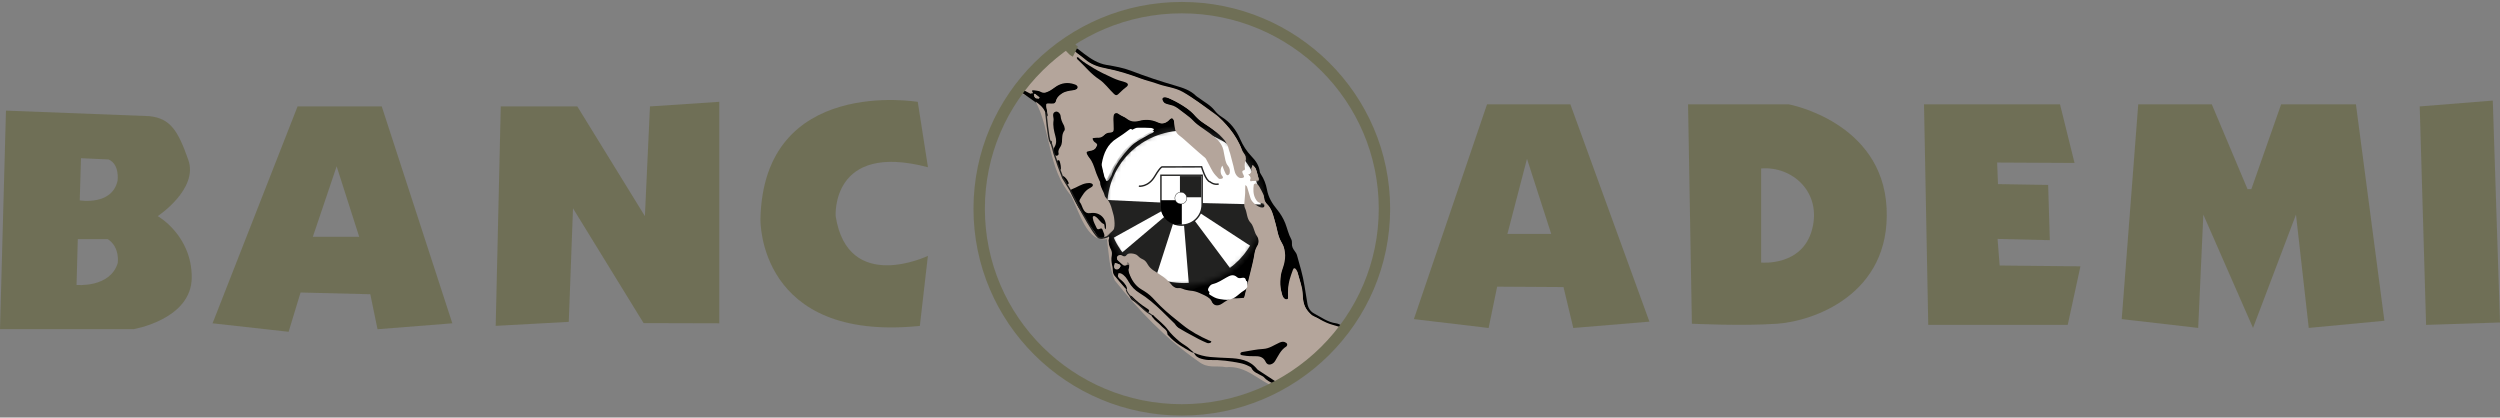 <?xml version="1.0" encoding="UTF-8"?>
<svg xmlns="http://www.w3.org/2000/svg" width="485" height="81" viewBox="0 0 485 81" fill="none">
  <rect x="0" y="0" width="485" height="81" fill="#808080" stroke="none"/>
  <mask id="mask0_2130_4430" style="mask-type:luminance" maskUnits="userSpaceOnUse" x="189" y="1" width="80" height="79">
    <path d="M229.273 79.517C250.984 79.517 268.584 62.049 268.584 40.5C268.584 18.952 250.984 1.483 229.273 1.483C207.561 1.483 189.961 18.952 189.961 40.5C189.961 62.049 207.561 79.517 229.273 79.517Z" fill="white"></path>
  </mask>
  <g mask="url(#mask0_2130_4430)">
    <path d="M259.038 62.949C259.038 62.949 254.771 61.559 253.774 60.023L251.863 51.097L249.884 46.086C249.884 46.086 245.279 37.107 244.889 35.343L243.543 31.521C243.543 31.521 240.365 28.101 240.244 26.898C240.123 25.696 235.546 21.781 235.546 21.781C235.546 21.781 229.299 16.075 223.375 15.821L217.559 13.389C217.559 13.389 213.265 12.895 211.932 12.187C210.586 11.465 207.045 8.071 207.045 8.071C207.045 8.071 197.446 15.113 197.904 18.026C197.904 18.026 202.629 19.883 202.966 22.395C202.966 22.395 203.396 27.259 203.558 27.286C203.72 27.312 206.008 34.261 206.008 34.261L207.839 37.374L211.649 44.189L213.009 46.073C213.009 46.073 214.167 46.487 215.055 45.846L215.432 47.957L215.769 48.852V51.391L216.146 52.901L216.428 53.796L217.465 54.611L218.367 55.84L218.704 56.695L219.592 57.844L222.568 60.504L223.496 61.132L226.404 63.991L227.805 65.888L231.17 68.24L231.453 68.347L231.561 68.374L231.642 68.4L232.005 68.734C232.005 68.734 233.297 69.63 238.494 69.87C238.494 69.87 241.523 69.723 243.22 71.206L247.218 74.507C247.218 74.507 256.682 72.583 260.95 63.269L259.052 62.935L259.038 62.949ZM207.112 8.526C207.489 8.9 207.853 9.635 208.607 10.009C207.866 9.635 207.489 8.9 207.112 8.526Z" fill="#B4A59B"></path>
    <path d="M241.967 53.274C241.967 54.624 242.075 56.949 239.827 57.483C237.269 58.098 234.132 57.657 234.132 56.294C234.132 54.931 234.899 53.395 237.228 53.395C239.557 53.395 241.967 51.911 241.967 53.274Z" fill="white"></path>
    <path d="M215.445 36.318C214.462 35.383 212.618 31.441 213.776 29.45C215.095 27.192 221.005 23.491 224.236 24.787C225.502 25.295 220.521 27.913 218.919 29.57C217.317 31.227 216.428 37.254 215.445 36.318Z" fill="white"></path>
    <path d="M231.614 68.414C231.614 68.414 231.642 68.414 231.656 68.428C231.656 68.428 231.656 68.414 231.656 68.4H231.628L231.614 68.414Z" fill="black"></path>
    <path d="M247.151 74.453C247.151 74.453 247.205 74.48 247.232 74.48C247.245 74.48 247.259 74.48 247.272 74.493C247.232 74.48 247.178 74.466 247.138 74.453H247.151Z" fill="black"></path>
    <path d="M198.496 18.146C199.533 18.881 200.596 19.576 201.579 20.377C202.292 20.952 202.737 21.767 203.019 22.689C203.343 22.502 203.235 22.275 203.208 22.061C203.154 21.673 203.1 21.286 203.033 20.912C202.966 20.457 203.154 20.23 203.612 20.23C203.814 20.23 204.002 20.23 204.204 20.217C204.487 20.203 204.702 20.097 204.797 19.803C205.2 18.48 206.251 17.972 207.503 17.732C207.785 17.678 208.081 17.651 208.364 17.571C208.687 17.478 209.024 17.331 209.051 16.97C209.078 16.582 208.728 16.449 208.405 16.342C207.153 15.914 205.954 16.075 204.85 16.796C204.312 17.144 203.827 17.598 203.194 17.825C202.737 17.999 202.346 18.092 201.902 17.825C201.539 17.598 201.094 17.598 200.677 17.531C200.367 17.491 200.071 17.491 200.138 17.959C200.165 18.199 199.963 18.213 199.815 18.132C199.465 17.959 199.129 17.772 198.779 17.585C198.577 17.478 198.536 17.291 198.55 17.09C198.55 17.077 198.55 17.05 198.55 17.037C198.294 17.331 198.092 17.678 197.917 18.039C198.092 17.972 198.267 18.012 198.482 18.172L198.496 18.146ZM200.973 18.573C201.135 18.64 201.364 18.707 201.364 18.988C201.364 19.095 201.242 19.135 201.148 19.121C200.906 19.081 200.717 18.961 200.717 18.694C200.717 18.587 200.812 18.547 200.987 18.573H200.973Z" fill="black"></path>
    <path d="M260.102 63.056C259.806 62.909 259.51 62.762 259.187 62.721C257.571 62.508 256.306 61.532 254.932 60.811C254.192 60.423 253.761 59.702 253.626 58.847C253.438 57.697 253.236 56.548 253.061 55.386C252.751 53.395 252.159 51.471 251.62 49.533C251.54 49.213 251.351 48.945 251.149 48.678C250.813 48.224 250.57 47.756 250.638 47.155C250.665 46.914 250.611 46.62 250.49 46.393C249.951 45.418 249.736 44.322 249.332 43.293C248.941 42.318 248.403 41.436 247.743 40.634C246.801 39.498 246.06 38.283 245.791 36.773C245.603 35.73 245.212 34.715 244.62 33.806C244.512 33.646 244.404 33.459 244.391 33.272C244.256 32.083 243.583 31.147 242.789 30.332C241.846 29.357 241.146 28.234 240.608 27.018C239.827 25.215 238.683 23.718 236.986 22.663C236.448 22.328 235.99 21.887 235.627 21.42C234.805 20.364 233.621 19.79 232.597 19.001C232.422 18.868 232.194 18.761 232.045 18.614C230.941 17.505 229.514 17.05 228.06 16.623C225.152 15.781 222.271 14.832 219.444 13.737C217.909 13.149 216.294 12.868 214.692 12.601C213.009 12.32 211.663 11.438 210.357 10.463C209.711 9.982 209.105 9.421 208.364 9.06C208.216 8.993 208.082 8.886 207.799 9.007C207.907 9.287 208.055 9.528 208.23 9.742C208.351 9.835 208.472 9.915 208.607 9.982C208.472 9.915 208.351 9.822 208.23 9.742C208.405 9.955 208.607 10.156 208.835 10.329C209.293 10.704 209.778 11.024 210.222 11.412C211.366 12.4 212.699 13.002 214.153 13.269C217.29 13.83 220.252 14.979 223.241 16.008C224.291 16.369 225.368 16.703 226.431 16.917C228.72 17.371 230.591 18.56 232.449 19.843C233.58 20.618 234.617 21.5 235.721 22.302C237.875 23.852 239.45 25.909 240.581 28.288C240.85 28.836 241.025 29.437 241.402 29.945C241.712 30.372 241.833 30.907 241.658 31.428C241.443 32.096 241.698 32.871 241.119 33.446C240.944 33.619 241.16 33.873 241.241 34.087C241.308 34.287 241.308 34.474 241.133 34.621C240.931 34.782 240.702 34.782 240.487 34.675C240.15 34.501 239.921 34.234 239.787 33.886C239.665 33.553 239.49 33.218 239.463 32.871C239.342 31.388 238.696 30.065 238.346 28.649C238.171 27.9 237.633 27.339 237.134 26.791C236.394 25.976 235.546 25.281 234.617 24.64C233.553 23.919 232.463 23.224 231.601 22.195C230.861 21.313 229.797 20.712 228.787 20.097C228.262 19.776 227.697 19.509 227.145 19.229C226.916 19.108 226.674 19.001 226.418 18.948C226.108 18.881 225.758 18.761 225.529 19.108C225.381 19.349 225.624 19.897 225.987 20.084C226.31 20.244 226.647 20.364 226.997 20.444C227.751 20.618 228.357 21.032 228.962 21.473C230.013 22.235 230.968 23.117 231.924 23.999C233.028 25.014 234.361 25.736 235.546 26.644C236.973 27.74 237.565 29.237 237.767 30.92C237.834 31.481 237.861 32.016 238.306 32.43C238.4 32.51 238.467 32.644 238.508 32.751C238.71 33.232 238.615 33.927 238.306 33.98C237.727 34.087 237.659 33.579 237.484 33.205C237.377 32.991 237.417 32.59 237.067 32.671C236.757 32.737 236.865 33.098 236.838 33.352C236.811 33.646 236.838 33.94 237.054 34.181C237.188 34.328 237.309 34.514 237.134 34.688C236.919 34.902 236.65 34.915 236.421 34.742C235.95 34.381 235.586 33.927 235.303 33.406C235.155 33.125 235.007 32.831 234.873 32.537C233.93 30.479 232.113 29.223 230.47 27.82C229.757 27.206 229.03 26.604 228.316 25.976C228.074 25.776 228.007 25.495 227.98 25.188C227.912 24.613 227.858 24.025 227.751 23.451C227.63 22.876 227.28 22.796 226.862 23.224C226.095 23.985 225.489 24.132 224.52 23.705C223.362 23.197 222.164 23.117 220.979 23.451C220.077 23.691 219.31 23.598 218.596 23.023C218.111 22.636 217.506 22.475 217.007 22.101C216.523 21.741 216.078 22.008 215.971 22.622C215.89 23.037 215.917 23.464 215.957 23.878C215.984 24.266 215.998 24.653 215.998 25.041C215.998 25.468 215.809 25.722 215.365 25.722C214.84 25.722 214.436 25.936 214.073 26.324C213.763 26.658 213.346 26.738 212.901 26.724C212.645 26.724 212.376 26.724 212.12 26.778C211.878 26.831 211.811 27.018 211.932 27.219C212.026 27.379 212.188 27.513 212.309 27.66C212.874 28.274 212.767 28.822 211.972 29.143C211.797 29.21 211.595 29.237 211.407 29.277C210.68 29.424 210.613 29.571 210.976 30.252C211.272 30.787 211.717 31.241 211.918 31.842C212.403 33.312 213.009 34.742 213.507 36.212C213.817 37.147 214.126 38.136 214.826 38.911C214.907 39.004 214.988 39.111 215.055 39.231C215.755 40.514 215.971 41.917 216.213 43.32C216.361 44.229 215.93 44.883 215.284 45.418C214.988 45.658 214.88 45.832 214.948 46.286C215.096 47.155 215.123 48.023 215.567 48.812C215.634 48.945 215.661 49.133 215.621 49.293C215.419 50.375 215.715 51.417 215.809 52.473C215.85 53.047 216.025 53.529 216.442 53.956C217.021 54.571 217.559 55.225 218.125 55.853C218.246 56.001 218.354 56.161 218.65 56.134C218.61 55.373 218.138 54.892 217.64 54.45C217.398 54.237 217.115 54.05 216.954 53.769C216.846 53.582 216.832 53.395 217.007 53.248C217.156 53.128 217.317 53.168 217.465 53.248C218.152 53.622 218.61 54.237 218.96 54.878C219.485 55.827 220.239 56.508 221.114 57.083C223.254 58.472 225.126 60.183 226.835 62.08C227.791 63.136 228.909 64.018 230.161 64.713C231.318 65.367 232.463 66.075 233.701 66.57C233.89 66.637 234.065 66.73 234.253 66.784C234.55 66.85 234.9 66.891 235.021 66.57C235.182 66.156 234.738 66.129 234.496 66.022C232.705 65.22 230.995 64.285 229.461 63.056C227.993 61.88 226.499 60.717 225.152 59.394C224.614 58.873 224.116 58.325 223.604 57.778C222.971 57.096 222.218 56.602 221.423 56.134C220.158 55.373 219.458 54.197 219.013 52.834C218.892 52.473 219.013 52.126 219.054 51.778C219.081 51.337 218.946 51.244 218.515 51.457C218.219 51.604 218.004 51.538 217.802 51.364C217.492 51.123 217.223 50.829 216.927 50.589C216.684 50.389 216.644 50.161 216.792 49.907C216.94 49.64 217.209 49.493 217.452 49.64C217.963 49.947 218.327 49.747 218.785 49.493C219.404 49.159 220.063 49.306 220.602 49.761C220.952 50.054 221.316 50.335 221.746 50.495C222.043 50.602 222.285 50.803 222.379 51.07C222.81 52.152 223.752 52.727 224.668 53.248C225.597 53.782 226.364 54.45 227.078 55.212C227.603 55.787 228.209 56.041 229.016 56.188C230.578 56.455 232.194 56.615 233.621 57.417C234.213 57.751 234.778 58.085 235.115 58.74C235.519 59.501 236.192 59.622 236.932 59.194C237.134 59.087 237.336 58.98 237.525 58.847C238.306 58.245 239.194 58.005 240.177 58.045C240.406 58.045 240.635 57.978 240.864 57.965C241.294 57.951 241.469 57.711 241.564 57.31C242.196 54.531 243.031 51.805 243.462 48.986C243.516 48.625 243.677 48.317 243.852 47.997C244.27 47.235 244.364 46.527 243.799 45.739C243.327 45.097 243.058 44.295 242.748 43.56C242.533 43.053 242.17 42.639 242.008 42.091C241.671 40.968 241.362 39.846 241.51 38.657C241.523 38.496 241.51 38.336 241.416 38.189C241.281 38.109 241.146 38.162 241.079 38.269C240.621 38.991 239.894 39.124 239.127 39.178C237.727 39.285 236.313 39.245 234.913 39.151C233.957 39.084 233.876 38.924 233.796 37.949C233.742 37.24 233.648 36.519 233.742 35.811C233.836 35.169 234.132 35.022 234.55 35.49C235.088 36.105 235.802 36.265 236.529 36.439C237.013 36.559 237.417 36.479 237.754 36.065C237.915 35.864 238.117 35.69 238.319 35.53C238.804 35.156 239.315 35.062 239.867 35.383C240.002 35.463 240.15 35.61 240.298 35.61C241.833 35.73 242.237 36.88 242.493 38.069C242.695 39.058 243.354 39.632 244.095 40.18C244.202 40.26 244.324 40.327 244.445 40.34C244.768 40.38 245.172 40.474 245.279 40.06C245.387 39.659 245.01 39.605 244.714 39.565C244.122 39.498 243.785 39.124 243.556 38.63C243.206 37.882 243.045 37.093 243.247 36.265C243.287 36.078 243.3 35.864 243.529 35.797C243.785 35.73 244 35.864 244.108 36.065C244.539 36.826 245.104 37.534 245.239 38.416C245.32 38.964 245.522 39.405 245.899 39.792C246.397 40.314 246.747 40.928 246.949 41.636C247.258 42.759 247.635 43.868 247.851 45.017C247.986 45.725 248.214 46.407 248.591 47.021C249.574 48.665 249.466 50.362 248.847 52.072C248.228 53.782 248.214 55.493 248.726 57.23C248.82 57.537 248.928 57.844 249.211 58.058C249.561 58.325 249.857 58.232 249.911 57.804C249.951 57.457 249.938 57.096 249.938 56.735C249.897 55.306 250.395 53.996 250.867 52.687C251.015 52.273 251.338 52.273 251.594 52.633C251.647 52.714 251.701 52.794 251.728 52.887C252.038 54.237 252.671 55.506 252.711 56.936C252.738 58.112 252.899 59.274 253.613 60.276C254.03 60.864 254.488 61.399 255.242 61.586C255.821 61.733 256.238 62.2 256.75 62.481C257.625 62.962 258.581 63.163 259.496 63.51C259.59 63.55 259.685 63.55 259.779 63.59C259.941 63.657 260.129 63.71 260.291 63.791C260.385 63.603 260.452 63.416 260.533 63.216C260.398 63.163 260.25 63.096 260.089 63.016L260.102 63.056ZM215.742 33.82C215.594 34.221 215.365 34.581 215.096 34.902C214.88 35.169 214.557 35.196 214.503 34.862C214.328 33.739 213.642 32.671 214.113 31.468C214.261 31.107 214.261 30.706 214.382 30.332C214.8 29.049 215.675 28.087 216.765 27.339C217.357 26.938 217.95 26.537 218.529 26.123C220.064 25.068 221.76 24.934 223.523 25.241C223.591 25.241 223.658 25.281 223.698 25.308C223.752 25.348 223.793 25.402 223.873 25.495C223.685 25.869 223.308 25.869 223.039 26.03C221.693 26.845 220.212 27.459 219.121 28.662C217.734 30.212 216.455 31.842 215.702 33.806L215.742 33.82ZM217.277 51.805C217.156 52.152 216.913 52.299 216.604 52.273C216.307 52.246 216.119 52.072 216.186 51.751C216.227 51.538 216.28 51.257 216.617 51.391C216.859 51.484 217.223 51.457 217.29 51.818L217.277 51.805ZM225.462 43.788C224.318 44.95 223.187 46.113 222.043 47.262C221.612 47.703 221.114 48.063 220.548 48.344C220.131 48.558 219.7 48.691 219.229 48.585C218.65 48.571 218.084 48.478 217.546 48.184C216.967 47.863 216.765 47.329 216.63 46.767C216.536 46.327 216.779 46.019 217.156 45.819C217.923 45.378 218.65 44.87 219.458 44.536C221.1 43.868 222.595 42.946 224.183 42.184C224.991 41.797 225.691 42.144 225.799 43.026C225.839 43.36 225.678 43.574 225.462 43.788ZM234.469 55.84C234.657 55.479 234.927 55.172 235.317 55.092C236.3 54.865 237.094 54.29 237.942 53.822C238.629 53.435 239.275 53.128 239.989 53.769C240.19 53.956 240.433 53.983 240.716 53.943C241.025 53.903 241.416 53.756 241.618 54.103C241.833 54.491 241.82 55.012 241.537 55.306C240.446 56.481 239.262 57.564 237.498 57.591C236.488 57.497 235.505 57.35 234.657 56.669C234.321 56.401 234.28 56.201 234.455 55.853L234.469 55.84ZM243.516 35.356C242.964 35.396 242.681 35.236 242.722 34.768C242.789 33.953 242.95 33.138 242.91 32.283C243.287 32.31 243.435 32.417 243.489 32.55C243.745 33.245 244 33.927 244.189 34.635C244.31 35.076 244.041 35.316 243.516 35.343V35.356Z" fill="black"></path>
    <mask id="mask1_2130_4430" style="mask-type:luminance" maskUnits="userSpaceOnUse" x="214" y="24" width="32" height="32">
      <path d="M229.69 55.466C238.226 55.466 245.145 48.598 245.145 40.127C245.145 31.655 238.226 24.787 229.69 24.787C221.154 24.787 214.234 31.655 214.234 40.127C214.234 48.598 221.154 55.466 229.69 55.466Z" fill="white"></path>
    </mask>
    <g mask="url(#mask1_2130_4430)">
      <path d="M229.69 55.466C238.226 55.466 245.145 48.598 245.145 40.127C245.145 31.655 238.226 24.787 229.69 24.787C221.154 24.787 214.234 31.655 214.234 40.127C214.234 48.598 221.154 55.466 229.69 55.466Z" fill="white" stroke="#222221" stroke-width="1.11" stroke-miterlimit="10"></path>
      <path d="M229.367 39.605L238.818 52.259L235.533 54.05L230.754 56.548L229.367 39.605Z" fill="#222221"></path>
      <path d="M229.717 39.312L245.59 39.699L244.984 43.36L244.028 48.651L229.717 39.312Z" fill="#222221"></path>
      <path d="M228.788 39.605L223.968 54.611L220.589 53.008L215.756 50.629L228.788 39.605Z" fill="#222221"></path>
      <path d="M228.102 39.432L214.248 47.115L212.889 43.641L210.99 38.617L228.102 39.432Z" fill="#222221"></path>
      <path d="M220.939 36.118C220.939 36.118 222.757 36.358 224.036 34.194C225.315 32.029 225.557 32.39 225.557 32.39L233.11 32.363C233.11 32.363 233.891 35.089 234.766 35.289C234.766 35.289 235.426 35.904 236.422 35.704" stroke="#222221" stroke-width="0.28" stroke-miterlimit="10"></path>
      <path d="M225.221 33.993H233.218V39.712C233.218 41.903 231.427 43.681 229.219 43.681C227.011 43.681 225.221 41.903 225.221 39.712V33.993Z" fill="white" stroke="#222221" stroke-width="0.28" stroke-miterlimit="10"></path>
      <path d="M228.909 34.154V37.294C228.909 37.294 229.017 37.281 229.071 37.281C229.65 37.281 230.134 37.709 230.215 38.27H233.056V34.154H228.909Z" fill="#222221"></path>
      <path d="M229.085 39.578C229.724 39.578 230.242 39.064 230.242 38.429C230.242 37.795 229.724 37.28 229.085 37.28C228.445 37.28 227.927 37.795 227.927 38.429C227.927 39.064 228.445 39.578 229.085 39.578Z" stroke="#222221" stroke-width="0.08" stroke-miterlimit="10"></path>
      <path d="M229.273 39.552C229.273 39.552 229.152 39.565 229.085 39.565C228.6 39.565 228.183 39.271 228.008 38.844H225.221V40.14C225.221 41.81 226.392 43.213 227.981 43.574H229.273V39.539V39.552Z" fill="black"></path>
    </g>
    <path d="M241.564 36.933C241.591 37.614 241.483 38.269 241.443 38.924C241.416 39.405 241.308 39.953 241.51 40.34C241.981 41.262 241.82 42.384 242.627 43.226C243.099 43.721 243.233 44.522 243.516 45.19C243.583 45.351 243.664 45.524 243.772 45.658C244.216 46.193 244.337 46.981 243.974 47.569C243.677 48.05 243.489 48.504 243.395 49.092C243.166 50.615 242.735 52.112 242.372 53.622C242.075 54.878 241.766 56.147 241.456 57.403C241.429 57.537 241.375 57.67 241.348 57.777C240.689 57.817 240.083 57.898 239.464 57.871C238.481 57.844 237.781 58.445 237.067 58.913C236.219 59.474 235.357 59.327 235.021 58.379C234.954 58.205 234.805 58.044 234.657 57.911C234.105 57.43 233.419 57.176 232.759 56.869C232.153 56.588 231.547 56.428 230.888 56.388C230.538 56.361 230.188 56.267 229.838 56.174C229.461 56.08 229.084 55.827 228.734 55.88C227.993 55.987 227.549 55.599 227.172 55.118C226.256 53.956 225.004 53.261 223.793 52.473C223.348 52.179 222.931 51.778 222.675 51.324C222.406 50.856 222.15 50.482 221.625 50.268C221.262 50.121 220.925 49.84 220.642 49.546C220.292 49.186 218.933 48.985 218.65 49.386C218.3 49.867 218.044 49.8 217.613 49.52C217.452 49.413 217.007 49.48 216.846 49.64C216.671 49.8 216.563 50.148 216.886 50.401C217.156 50.615 217.411 50.869 217.667 51.11C218.165 51.604 218.515 51.537 218.744 50.843C219.175 51.163 219.188 51.524 219.054 51.938C219.013 52.085 218.946 52.245 218.973 52.379C219.229 53.542 219.889 54.49 220.669 55.372C220.831 55.546 221.006 55.746 221.221 55.84C222.325 56.361 223.2 57.163 224.062 58.005C225.314 59.247 226.607 60.45 227.899 61.639C228.182 61.893 228.572 62.026 228.868 62.267C229.299 62.614 229.649 63.069 230.107 63.376C231.561 64.378 233.109 65.207 234.725 65.915C234.873 65.981 234.98 66.102 235.115 66.195C234.994 66.316 234.9 66.489 234.752 66.529C234.577 66.583 234.334 66.609 234.159 66.529C233.607 66.302 233.069 66.048 232.544 65.781C231.695 65.34 230.861 64.886 230.026 64.418C229.541 64.151 229.07 63.884 228.599 63.59C228.411 63.469 228.262 63.282 228.114 63.109C228.034 63.015 227.98 62.895 227.899 62.801C227.037 61.946 226.176 61.091 225.301 60.249C223.995 58.993 222.621 57.791 221.06 56.842C220.171 56.307 219.471 55.586 218.96 54.664C218.596 54.023 218.179 53.381 217.465 53.047C217.331 52.98 217.142 53.007 216.981 52.994C216.981 53.181 216.886 53.408 216.967 53.528C217.169 53.822 217.452 54.036 217.681 54.317C218.044 54.771 218.394 55.225 218.717 55.706C218.785 55.8 218.717 55.987 218.69 56.254C218.461 56.054 218.34 55.973 218.246 55.867C217.559 55.065 216.859 54.276 216.2 53.461C216.038 53.274 215.944 53.007 215.904 52.767C215.823 52.339 215.904 51.871 215.755 51.471C215.54 50.829 215.567 50.215 215.675 49.56C215.755 49.065 215.675 48.598 215.392 48.13C215.163 47.729 215.109 47.221 215.042 46.74C215.015 46.54 215.203 46.299 215.177 46.086C215.15 45.912 214.934 45.765 214.773 45.578C214.88 45.524 214.988 45.511 215.055 45.444C215.432 45.084 216.011 44.763 216.132 44.335C216.307 43.681 216.213 42.932 216.132 42.237C216.065 41.703 215.85 41.182 215.729 40.647C215.527 39.859 215.257 39.097 214.665 38.496C214.503 38.322 214.328 38.108 214.288 37.881C214.086 37.026 213.426 36.318 213.426 35.383C213.426 35.249 213.319 35.115 213.265 34.982C213.022 34.394 212.726 33.806 212.538 33.205C212.228 32.269 211.945 31.334 211.286 30.559C211.084 30.332 210.949 30.051 210.815 29.771C210.626 29.383 210.801 29.169 211.218 29.169C211.501 29.169 211.838 29.169 212.067 29.036C212.363 28.862 212.672 28.581 212.807 28.274C212.969 27.927 212.619 27.753 212.336 27.553C212.12 27.406 212.026 27.072 211.892 26.818C212.174 26.738 212.444 26.617 212.726 26.564C212.901 26.537 213.103 26.631 213.251 26.591C213.588 26.484 214.005 26.39 214.221 26.15C214.557 25.762 214.921 25.628 215.405 25.628C215.971 25.628 216.038 25.548 216.025 24.96C216.025 24.119 215.998 23.277 215.998 22.448C215.998 21.981 216.227 21.767 216.671 21.86C216.927 21.914 217.156 22.141 217.398 22.288C217.546 22.382 217.708 22.462 217.869 22.542C218.044 22.622 218.233 22.675 218.381 22.782C219.121 23.344 219.889 23.611 220.871 23.384C222.245 23.063 223.645 23.023 224.937 23.811C225.422 24.105 226.499 23.704 226.808 23.237C226.93 23.063 227.158 22.956 227.347 22.823C227.495 23.01 227.724 23.183 227.764 23.397C227.872 23.931 227.859 24.493 227.966 25.027C228.034 25.348 228.209 25.695 228.424 25.949C228.693 26.256 229.07 26.484 229.38 26.751C230.43 27.673 231.467 28.595 232.503 29.517C232.813 29.797 233.149 30.051 233.459 30.332C233.648 30.492 233.863 30.639 233.971 30.84C234.428 31.655 234.805 32.51 235.29 33.312C235.586 33.793 236.004 34.22 236.407 34.621C236.515 34.728 236.784 34.728 236.959 34.688C237.296 34.621 237.35 34.381 237.108 34.127C236.704 33.699 236.69 32.67 237.148 32.136C237.229 32.376 237.296 32.59 237.377 32.777C237.511 33.098 237.633 33.432 237.808 33.739C237.875 33.873 238.117 34.033 238.212 33.993C238.36 33.94 238.535 33.739 238.562 33.592C238.642 33.071 238.588 32.59 238.212 32.149C237.969 31.869 237.821 31.468 237.727 31.093C237.565 30.439 237.485 29.771 237.336 29.116C237 27.579 235.815 26.724 234.671 25.842C233.863 25.228 232.988 24.693 232.194 24.065C231.695 23.678 231.292 23.157 230.793 22.756C230.215 22.275 229.568 21.847 228.976 21.379C228.411 20.925 227.832 20.497 227.078 20.364C226.741 20.311 226.418 20.177 226.095 20.083C225.772 19.976 225.328 19.282 225.449 18.988C225.637 18.573 226.055 18.72 226.297 18.841C227.333 19.295 228.397 19.723 229.326 20.337C230.39 21.045 231.399 21.834 232.261 22.849C232.921 23.638 233.971 24.105 234.846 24.72C236.502 25.882 238.036 27.125 238.467 29.25C238.508 29.423 238.588 29.584 238.642 29.757C238.858 30.586 239.087 31.401 239.289 32.229C239.477 33.044 239.544 33.926 240.325 34.434C240.527 34.568 240.931 34.581 241.173 34.474C241.483 34.327 241.268 34.047 241.173 33.806C241.025 33.499 240.796 33.124 241.402 33.004C241.456 33.004 241.537 32.844 241.523 32.764C241.429 32.136 241.456 31.521 241.698 30.92C241.739 30.826 241.658 30.693 241.658 30.586C241.658 29.985 241.119 29.637 240.944 29.129C240.406 27.579 239.558 26.216 238.535 24.96C237.646 23.892 236.744 22.823 235.586 22.021C234.55 21.299 233.553 20.524 232.517 19.816C231.534 19.135 230.538 18.44 229.501 17.852C227.993 16.983 226.216 16.863 224.601 16.275C223.497 15.861 222.325 15.62 221.221 15.206C219.067 14.391 216.886 13.71 214.625 13.282C213.103 12.988 211.663 12.534 210.478 11.478C209.63 10.717 208.539 10.209 207.933 9.193C207.866 9.073 207.853 8.913 207.826 8.779C207.88 8.779 207.947 8.792 208.014 8.806C207.705 8.605 207.462 8.352 207.247 8.098C207.031 8.205 206.83 8.311 206.614 8.418C206.466 8.499 206.318 8.552 206.197 8.659C205.685 9.113 205.201 9.581 204.689 10.035C203.868 10.783 203.006 11.518 202.212 12.293C201.929 12.574 201.768 12.975 201.552 13.309C201.471 13.429 201.417 13.63 201.296 13.656C200.879 13.79 200.596 13.977 200.744 14.351C200.408 14.485 200.112 14.592 199.815 14.712C199.937 14.979 200.004 15.126 200.112 15.367C199.573 15.18 199.385 15.393 199.263 15.807C199.223 15.941 199.035 16.048 198.886 16.128C198.55 16.342 198.415 17.184 198.711 17.371C199.102 17.611 199.519 17.838 199.937 18.052C200.058 18.106 200.219 18.079 200.435 18.092C200.3 17.825 200.206 17.651 200.112 17.464C200.664 17.317 201.633 17.505 202.091 17.745C202.306 17.865 202.656 17.959 202.845 17.879C203.477 17.585 204.124 17.251 204.675 16.823C205.753 15.981 206.924 15.807 208.203 16.115C208.634 16.222 209.199 16.369 209.186 16.836C209.172 17.317 208.593 17.451 208.135 17.518C207.395 17.625 206.655 17.705 206.008 18.146C205.443 18.52 204.985 18.961 204.851 19.669C204.824 19.829 204.608 20.043 204.433 20.07C204.124 20.123 203.787 20.083 203.464 20.07C202.993 20.043 202.885 20.177 202.979 20.645C203.114 21.206 203.235 21.78 203.343 22.355C203.37 22.475 203.343 22.609 203.343 22.742C203.289 22.756 203.235 22.769 203.195 22.782C203.114 22.649 202.966 22.529 202.952 22.382C202.791 21.419 202.198 20.711 201.485 20.137C201.296 19.99 201.108 19.843 200.906 19.696C203.935 25.415 203.195 32.644 207.799 37.962C209.334 41.021 210.882 47.141 214.732 46.38C215.123 49.052 215.123 51.738 216.267 54.41C220.885 60.142 225.893 65.501 232.449 70.084C234.375 71.607 235.923 70.845 237.848 71.233C241.86 70.872 244.149 73.932 247.649 75.241C247.73 75.108 247.797 74.961 247.837 74.814C247.878 74.694 247.555 74.306 247.339 74.266C246.087 73.985 245.387 72.836 244.229 72.395C244.216 72.395 244.202 72.368 244.189 72.368C243.96 72.235 243.745 72.061 243.502 71.968C243.031 71.781 242.843 71.487 242.964 71.086C242.856 71.046 242.749 71.019 242.654 70.966C241.281 70.124 239.706 69.977 238.171 69.776C237.067 69.643 235.923 69.669 234.819 69.562C233.876 69.482 232.894 69.509 232.072 68.881C231.345 68.32 230.578 67.812 229.824 67.291C229.326 66.957 228.761 66.716 228.303 66.342C227.603 65.768 226.957 65.126 226.297 64.512C226.337 64.512 226.378 64.498 226.418 64.485C226.364 64.245 226.378 63.924 226.23 63.79C225.731 63.322 225.085 63.002 224.722 62.374C224.681 62.307 224.547 62.28 224.479 62.227C224.331 62.107 224.156 62.013 224.049 61.866C223.752 61.465 223.483 61.051 223.187 60.65C223.12 60.557 222.985 60.503 222.877 60.45C222.608 60.289 222.312 60.142 222.056 59.942C221.248 59.314 220.441 58.699 219.687 58.031C219.39 57.777 219.229 57.376 219 57.042C219.054 56.989 219.121 56.935 219.175 56.882C219.417 57.069 219.66 57.256 219.902 57.457C220.602 58.031 221.302 58.606 222.002 59.167C222.298 59.407 222.621 59.635 222.891 59.915C223.295 60.316 223.645 60.757 224.035 61.158C224.883 62.013 225.745 62.828 226.58 63.697C226.849 63.977 226.983 64.391 227.28 64.659C227.939 65.273 228.653 65.848 229.366 66.409C229.743 66.703 230.188 66.93 230.538 67.251C231.494 68.119 232.584 68.721 233.863 68.854C235.263 69.001 236.69 69.015 238.104 69.108C238.965 69.162 239.867 69.108 240.662 69.376C241.779 69.723 242.91 70.084 243.664 71.166C244.041 71.714 244.768 72.021 245.36 72.409C246.007 72.836 246.68 73.224 247.326 73.651C248.012 74.106 248.753 74.44 249.574 74.132C250.072 73.945 250.517 73.585 250.961 73.264C251.499 72.876 251.957 72.342 252.536 72.075C253.209 71.767 253.855 71.46 254.421 70.992C254.582 70.859 254.784 70.778 254.946 70.645C255.471 70.191 256.077 69.803 256.481 69.255C257.006 68.547 257.612 67.972 258.244 67.371C258.971 66.69 259.321 65.647 260.25 65.1C260.587 64.899 260.977 64.538 260.748 64.111C260.587 63.803 260.156 63.617 259.846 63.389C259.806 63.349 259.712 63.376 259.658 63.349C258.904 63.109 258.11 62.935 257.383 62.614C256.44 62.2 255.552 61.679 254.636 61.211C254.582 61.185 254.529 61.145 254.475 61.104C253.546 60.289 252.846 59.327 252.778 58.044C252.684 56.241 252.226 54.517 251.701 52.793C251.647 52.593 251.54 52.406 251.419 52.232C251.203 51.952 250.961 51.965 250.84 52.312C250.597 52.967 250.355 53.608 250.18 54.276C249.897 55.359 249.83 56.468 249.884 57.59C249.884 57.737 249.87 58.005 249.803 58.018C249.628 58.058 249.386 58.071 249.265 57.978C249.063 57.817 248.861 57.59 248.793 57.35C248.605 56.642 248.349 55.907 248.349 55.172C248.349 54.183 248.376 53.141 248.699 52.219C249.143 50.976 249.265 49.773 249.157 48.477C249.103 47.903 248.888 47.489 248.632 47.048C247.797 45.618 247.662 43.974 247.191 42.438C246.882 41.422 246.639 40.38 245.818 39.592C245.481 39.271 245.212 38.843 245.226 38.309C245.226 38.095 245.145 37.868 245.051 37.654C244.795 37.133 244.553 36.599 244.243 36.104C244.108 35.891 243.852 35.717 243.624 35.596C243.543 35.556 243.247 35.73 243.233 35.824C243.112 36.719 243.099 37.614 243.516 38.469C243.799 39.044 244.162 39.431 244.862 39.391C245.172 39.378 245.347 39.552 245.347 39.872C245.347 40.206 245.104 40.246 244.835 40.26C244.149 40.286 242.829 39.244 242.6 38.469C242.372 37.734 242.17 36.986 241.927 36.251C241.887 36.118 241.725 35.971 241.591 35.904" fill="#B4A59B"></path>
    <path d="M219.62 25.175C219.472 24.907 219.27 25.001 218.987 25.215C218.247 25.776 217.479 26.337 216.685 26.831C214.84 27.967 214.1 29.718 213.75 31.722C213.723 31.869 213.736 32.016 213.75 32.163C213.911 32.884 214.073 33.606 214.261 34.328C214.302 34.461 214.423 34.648 214.531 34.675C214.625 34.702 214.827 34.555 214.894 34.448C215.231 33.806 215.487 33.125 215.864 32.51C216.51 31.441 217.116 30.319 217.923 29.37C218.772 28.368 219.499 27.152 220.953 26.831C221.033 26.818 221.101 26.698 221.181 26.658C221.935 26.217 222.689 25.789 223.443 25.348C223.578 25.268 223.712 25.215 223.847 25.161C223.847 25.121 223.847 25.068 223.847 25.028C223.686 24.961 223.51 24.841 223.349 24.827C222.447 24.787 221.531 24.747 220.629 24.787C220.32 24.787 220.01 25.028 219.62 25.188V25.175Z" fill="white"></path>
    <path d="M241.981 55.332C242.021 54.503 242.021 54.45 241.308 54.544C240.635 54.637 240.164 54.423 239.733 53.942C239.679 53.875 239.517 53.835 239.437 53.875C239.033 54.049 238.656 54.249 238.252 54.45C237.39 54.864 236.636 55.505 235.64 55.693C235.007 55.813 234.819 56.374 234.576 56.855C234.536 56.922 234.59 57.109 234.657 57.149C235.088 57.403 235.519 57.697 235.99 57.857C236.461 58.018 236.973 58.071 237.471 58.138C238.238 58.245 238.979 58.098 239.612 57.67C240.19 57.283 240.689 56.748 241.294 56.387C241.792 56.093 242.048 55.786 241.954 55.332H241.981Z" fill="white"></path>
    <path d="M242.183 33.86C242.601 34.167 242.762 34.488 242.56 34.902C242.533 34.969 242.614 35.156 242.628 35.156C243.126 35.116 243.61 35.049 244.095 34.982C244.135 34.982 244.162 34.795 244.149 34.715C244.109 34.501 244.055 34.274 243.987 34.06C243.866 33.619 243.772 33.165 243.597 32.751C243.476 32.484 243.207 32.27 243.018 32.029C242.937 32.243 242.843 32.457 242.789 32.684C242.762 32.831 242.843 33.005 242.816 33.165C242.789 33.339 242.708 33.513 242.601 33.66C242.533 33.753 242.385 33.766 242.17 33.873L242.183 33.86Z" fill="#B4A59B"></path>
    <path d="M217.155 51.297C216.913 51.19 216.644 51.123 216.307 51.017C216.267 51.217 216.213 51.377 216.186 51.551C216.118 51.912 216.32 52.059 216.644 52.099C216.967 52.139 217.384 51.845 217.371 51.591C217.371 51.484 217.263 51.351 217.169 51.311L217.155 51.297Z" fill="#B4A59B"></path>
    <path d="M201.552 19.121C201.593 19.054 201.633 18.974 201.66 18.907C201.364 18.667 201.054 18.426 200.758 18.186C200.691 18.226 200.637 18.279 200.569 18.319C200.637 18.506 200.664 18.76 200.798 18.867C201 19.014 201.283 19.041 201.539 19.121H201.552Z" fill="#B4A59B"></path>
    <path d="M242.183 33.86C242.398 33.766 242.546 33.739 242.613 33.646C242.721 33.499 242.802 33.325 242.829 33.151C242.856 33.004 242.775 32.831 242.802 32.67C242.842 32.443 242.95 32.229 243.031 32.016C243.233 32.256 243.489 32.457 243.61 32.737C243.798 33.151 243.879 33.606 244 34.047C244.054 34.26 244.121 34.474 244.162 34.701C244.175 34.795 244.135 34.969 244.108 34.969C243.623 35.049 243.125 35.102 242.64 35.142C242.627 35.142 242.533 34.955 242.573 34.888C242.775 34.461 242.613 34.154 242.196 33.846L242.183 33.86Z" fill="#B4A59B"></path>
    <path d="M217.155 51.297C216.913 51.19 216.644 51.123 216.307 51.017C216.267 51.217 216.213 51.377 216.186 51.551C216.118 51.912 216.32 52.059 216.644 52.099C216.967 52.139 217.384 51.845 217.371 51.591C217.371 51.484 217.263 51.351 217.169 51.311L217.155 51.297Z" fill="#B4A59B"></path>
    <path d="M201.552 19.121C201.593 19.054 201.633 18.974 201.66 18.907C201.364 18.667 201.054 18.426 200.758 18.186C200.691 18.226 200.637 18.279 200.569 18.319C200.637 18.506 200.664 18.76 200.798 18.867C201 19.014 201.283 19.041 201.539 19.121H201.552Z" fill="#B4A59B"></path>
    <path d="M208.001 37.52C208.472 38.442 208.93 39.378 209.428 40.273C209.67 40.7 210.06 41.048 210.289 41.489C210.855 42.611 211.447 43.72 212.322 44.656C212.497 44.856 212.632 45.11 212.726 45.364C212.915 45.858 213.319 46.032 213.776 46.099C214.059 46.139 214.18 45.978 214.274 45.698C214.449 45.177 214.005 44.856 213.924 44.428C213.857 44.068 213.695 43.867 213.359 44.241C213.13 44.495 212.901 44.428 212.793 44.148C212.524 43.533 212.282 42.905 212.053 42.264C211.986 42.063 211.999 41.836 211.972 41.609C212.026 41.582 212.08 41.542 212.12 41.516C212.39 41.729 212.659 41.956 212.928 42.184C213.238 42.451 213.494 42.798 213.83 42.959C214.396 43.239 214.476 43.306 214.328 43.894C214.301 43.987 214.247 44.094 214.274 44.175C214.301 44.282 214.409 44.375 214.476 44.468C214.557 44.388 214.705 44.322 214.719 44.228C214.746 43.947 214.746 43.653 214.719 43.373C214.651 42.397 213.978 41.823 213.238 41.328C212.74 41.008 212.12 40.861 211.568 41.101C211.178 41.262 210.909 41.262 210.68 40.954C210.451 40.647 210.276 40.3 210.074 39.979C209.939 39.752 209.832 39.484 209.643 39.324C209.401 39.11 209.347 38.91 209.482 38.643C209.616 38.389 209.845 38.175 209.953 37.908C210.303 37.026 211.003 36.505 211.824 36.104C211.986 36.024 212.066 35.81 212.188 35.663C212.026 35.556 211.851 35.329 211.716 35.356C210.868 35.516 210.02 35.73 209.185 35.944C209.105 35.97 209.051 36.091 208.97 36.131C208.782 36.224 208.58 36.278 208.391 36.358C208.149 36.465 207.88 36.558 207.704 36.732C207.637 36.785 207.799 37.079 207.88 37.266C207.92 37.36 207.987 37.427 208.028 37.507L208.001 37.52Z" fill="#B4A59B"></path>
    <path d="M208.903 10.824C211.851 13.376 215.325 14.953 219.013 16.129C218.771 16.489 218.596 16.783 218.381 17.024C218.286 17.131 218.098 17.157 217.95 17.184C217.627 17.224 217.344 17.264 217.492 17.719C217.519 17.785 217.452 17.919 217.398 17.959C217.142 18.146 216.873 18.32 216.604 18.467C216.523 18.507 216.348 18.467 216.28 18.387C215.742 17.826 215.23 17.224 214.678 16.663C214.355 16.329 214.167 15.915 213.723 15.648C212.928 15.166 212.201 14.552 211.515 13.911C210.64 13.095 209.845 12.2 209.024 11.332C208.916 11.225 208.876 11.051 208.809 10.904C208.836 10.877 208.876 10.837 208.903 10.81V10.824Z" fill="#B4A59B"></path>
    <path d="M246.128 70.765C245.738 70.257 245.401 69.749 245.011 69.295C244.634 68.841 244.068 68.841 243.53 68.814C242.628 68.76 241.712 68.694 240.81 68.613C240.675 68.613 240.541 68.48 240.406 68.413C240.514 68.293 240.622 68.172 240.743 68.052C240.77 68.025 240.837 68.012 240.877 68.012C241.82 67.865 242.762 67.745 243.705 67.558C244.862 67.317 246.114 67.424 247.124 66.622C247.434 66.382 247.865 66.315 248.215 66.115C248.686 65.834 249.09 66.048 249.48 66.262C249.749 66.395 249.669 66.876 249.319 67.05C248.646 67.397 248.309 67.999 247.932 68.6C247.515 69.255 247.313 70.083 246.465 70.391C246.33 70.444 246.236 70.618 246.114 70.751L246.128 70.765Z" fill="#B4A59B"></path>
    <path d="M204.54 23.117C204.231 24.266 204.662 25.308 204.89 26.39C205.039 27.058 205.092 27.7 204.648 28.288C204.285 28.755 204.406 29.276 204.554 29.771C204.635 30.065 204.85 30.132 205.133 30.038C205.402 29.945 205.591 29.824 205.496 29.477C205.442 29.29 205.389 29.009 205.496 28.889C206.102 28.074 206.196 27.139 206.169 26.177C206.169 26.003 206.277 25.816 206.358 25.655C206.479 25.415 206.627 25.188 206.748 24.974C206.627 24.6 206.614 24.279 206.452 24.079C206.075 23.598 205.9 23.076 205.86 22.475C205.833 22.208 205.698 21.914 205.537 21.7C205.308 21.406 204.958 21.446 204.648 21.593C204.339 21.727 204.352 21.981 204.419 22.248C204.487 22.542 204.648 22.876 204.581 23.13L204.54 23.117Z" fill="#B4A59B"></path>
    <path d="M206.049 33.058C205.901 32.35 205.766 31.655 205.604 30.96C205.578 30.853 205.416 30.773 205.308 30.68C205.214 30.787 205.039 30.893 205.052 30.987C205.079 31.789 205.604 32.403 205.806 33.138L206.049 33.058Z" fill="#B4A59B"></path>
    <path d="M206.399 34.621C206.561 34.701 206.695 34.875 206.776 35.035C206.911 35.303 207.005 35.61 207.113 35.891C207.584 35.263 207.005 34.18 206.211 33.913C206.184 34.18 206.076 34.434 206.413 34.621H206.399Z" fill="#B4A59B"></path>
    <path d="M204.043 28.073C204.285 27.579 204.124 26.924 203.612 26.604C203.774 27.151 203.545 27.686 204.043 28.073Z" fill="#B4A59B"></path>
    <path d="M247.434 73.986C246.464 73.344 245.481 72.703 244.499 72.061C244.283 71.915 244.027 71.794 243.866 71.594C242.439 69.803 240.419 69.536 238.319 69.456C237.148 69.403 235.977 69.362 234.805 69.255C233.688 69.149 232.651 68.881 231.642 68.44C231.897 69.095 232.422 69.429 233.082 69.603C233.648 69.763 234.24 69.87 234.819 69.843C236.757 69.79 238.656 70.057 240.554 70.431C241.173 70.552 241.752 70.752 242.304 71.046C242.479 71.139 242.708 71.22 242.775 71.38C243.179 72.262 244.081 72.476 244.808 72.917C244.916 72.984 245.051 73.037 245.131 73.117C245.683 73.758 246.383 74.146 247.151 74.467C247.191 74.467 247.245 74.493 247.285 74.507C247.434 74.4 247.582 74.28 247.73 74.173C247.635 74.119 247.528 74.066 247.434 73.999V73.986Z" fill="black"></path>
    <path d="M214.531 44.496C214.248 44.309 214.329 44.095 214.288 43.921C214.261 43.761 214.248 43.507 214.167 43.48C213.44 43.186 213.157 42.398 212.511 42.01C212.403 41.944 212.282 41.877 212.148 41.93C211.959 42.01 211.986 42.184 212.013 42.344C212.094 43.039 212.484 43.614 212.753 44.242C212.861 44.496 213.09 44.536 213.332 44.402C213.723 44.202 213.857 44.402 213.952 44.736C214.019 44.95 214.127 45.15 214.194 45.364C214.288 45.658 214.315 45.965 214.032 46.166C213.763 46.366 213.467 46.26 213.198 46.112C213.063 46.032 212.902 45.939 212.834 45.805C212.255 44.603 211.205 43.707 210.653 42.478C210.424 41.957 210.047 41.489 209.711 41.008C208.93 39.886 208.378 38.643 207.772 37.427C207.611 37.107 207.611 36.826 207.947 36.706C208.917 36.358 209.765 35.704 210.815 35.543C211.151 35.49 211.461 35.476 211.771 35.597C212.067 35.717 212.107 35.998 211.865 36.211C211.69 36.358 211.474 36.452 211.286 36.572C210.424 37.066 209.98 37.908 209.495 38.71C209.415 38.844 209.361 39.044 209.468 39.178C209.872 39.672 209.94 40.313 210.29 40.821C210.586 41.249 210.949 41.436 211.542 41.342C213.454 41.035 214.881 42.558 214.504 44.522L214.531 44.496Z" fill="black"></path>
    <path d="M249.695 66.971C249.695 66.971 249.628 67.171 249.534 67.225C248.443 67.893 247.999 69.029 247.366 70.044C247.245 70.245 247.097 70.405 246.895 70.525C246.303 70.873 245.818 70.779 245.522 70.165C245.145 69.376 244.512 69.109 243.704 69.109C242.856 69.109 242.008 69.109 241.173 68.949C240.958 68.909 240.635 68.922 240.635 68.641C240.635 68.307 240.971 68.294 241.214 68.254C242.493 68.053 243.772 67.759 245.077 67.692C246.262 67.626 247.205 66.918 248.228 66.463C248.699 66.263 249.089 66.209 249.507 66.503C249.641 66.597 249.749 66.717 249.709 66.971H249.695Z" fill="black"></path>
    <path d="M208.902 11.117C209.198 11.024 209.306 11.278 209.468 11.412C210.289 12.12 211.204 12.654 212.133 13.215C213.359 13.964 214.651 14.552 215.957 15.153C216.67 15.487 217.424 15.701 218.165 15.915C218.919 16.128 219.04 16.516 218.407 16.957C217.842 17.344 217.424 17.852 216.926 18.279C216.643 18.533 216.442 18.533 216.118 18.226C215.122 17.291 214.341 16.115 213.197 15.367C211.662 14.378 210.572 12.948 209.266 11.732C209.091 11.572 208.835 11.412 208.916 11.091L208.902 11.117Z" fill="black"></path>
    <path d="M206.573 24.948C206.546 25.121 206.573 25.241 206.506 25.308C205.994 25.976 206.075 26.778 206.021 27.54C205.994 27.86 205.9 28.181 205.725 28.462C205.483 28.849 205.227 29.21 205.362 29.718C205.415 29.958 205.294 30.172 205.012 30.212C204.729 30.252 204.594 30.078 204.5 29.851C204.325 29.41 204.271 28.983 204.554 28.555C204.985 27.874 204.958 27.139 204.742 26.404C204.473 25.402 204.231 24.4 204.392 23.344C204.433 23.064 204.338 22.77 204.312 22.476C204.285 22.128 204.338 21.821 204.729 21.687C205.146 21.554 205.415 21.794 205.617 22.101C205.685 22.208 205.739 22.342 205.752 22.462C205.806 23.13 206.048 23.705 206.371 24.279C206.493 24.493 206.519 24.774 206.56 24.961L206.573 24.948Z" fill="black"></path>
    <path d="M231.641 68.401C231.48 68.374 231.291 68.401 231.17 68.32C229.555 67.412 227.912 66.53 226.687 65.1C226.62 65.02 226.499 64.953 226.499 64.886C226.512 63.991 225.704 63.724 225.246 63.176C224.762 62.615 224.089 62.254 223.658 61.626C223.55 61.479 223.362 61.359 223.442 61.118C223.739 61.011 223.833 61.279 223.981 61.412C224.856 62.241 225.839 62.976 226.539 63.924C227.212 64.833 228.006 65.555 228.841 66.263C229.46 66.784 230.228 67.118 230.807 67.706C231.062 67.96 231.345 68.174 231.628 68.401L231.655 68.387L231.641 68.401Z" fill="black"></path>
    <path d="M219.107 57.363C219.444 57.336 219.565 57.456 219.673 57.563C220.494 58.405 221.396 59.127 222.379 59.755C222.635 59.928 223.16 60.156 222.823 60.53C222.581 60.797 222.258 60.383 222.029 60.169C221.329 59.501 220.629 58.833 219.781 58.325C219.431 58.125 219.256 57.777 219.107 57.35V57.363Z" fill="black"></path>
    <path d="M205.806 33.018C205.416 32.537 205.187 32.002 205.079 31.414C205.052 31.281 205.106 31.147 205.241 31.094C205.442 31.027 205.55 31.187 205.591 31.334C205.752 31.869 205.86 32.43 205.793 33.005L205.806 33.018Z" fill="black"></path>
    <path d="M206.304 34.153C206.735 34.461 207.058 34.875 207.273 35.356C207.341 35.503 207.368 35.69 207.179 35.757C207.031 35.824 206.923 35.69 206.896 35.57C206.775 35.156 206.479 34.861 206.21 34.541C206.129 34.447 206.102 34.3 206.304 34.153Z" fill="black"></path>
    <path d="M203.894 27.286C204.083 27.406 204.07 27.593 204.029 27.78C204.016 27.874 203.921 27.94 203.827 27.874C203.679 27.767 203.693 27.606 203.706 27.446C203.706 27.352 203.76 27.272 203.881 27.286H203.894Z" fill="black"></path>
    <path d="M202.898 21.86C202.898 21.86 203.41 27.125 203.72 27.446C204.043 27.766 204.501 29.824 204.501 29.824L205.335 32.269L206.197 34.541L207.678 36.973C207.678 36.973 212.188 45.925 213.278 46.166C213.79 46.273 214.746 46.086 215.015 45.765" stroke="#222221" stroke-width="0.28" stroke-miterlimit="10" stroke-linecap="round"></path>
    <path d="M223.429 61.131L222.675 60.624C222.675 60.624 218.623 57.43 218.502 56.188" stroke="#222221" stroke-width="0.21" stroke-miterlimit="10" stroke-linecap="round"></path>
    <path d="M247.15 74.454C247.15 74.454 256.79 70.833 260.304 63.831" stroke="#222221" stroke-width="0.21" stroke-miterlimit="10" stroke-linecap="round"></path>
    <path d="M207.785 9.02C207.785 9.02 200.812 10.957 198.55 17.077" stroke="#222221" stroke-width="0.21" stroke-miterlimit="10" stroke-linecap="round"></path>
  </g>
  <path d="M41.237 62.721L57.729 20.645H74.06L87.751 62.721L73.238 63.87L71.838 57.083L58.308 56.748L55.992 64.365L41.224 62.721H41.237ZM69.684 45.939L65.309 32.269L60.691 45.939H69.684Z" fill="#6F6F56"></path>
  <path d="M28.945 22.529C33.065 22.943 34.559 25.388 36.538 31.041C38.517 36.693 30.601 41.93 30.601 41.93C30.601 41.93 37.198 45.618 37.198 53.796C37.198 61.973 25.903 63.857 25.903 63.857H0L1.158 21.46L28.945 22.529ZM15.711 30.68L15.469 38.871C15.469 38.871 21.742 39.94 22.806 35.062C22.806 35.062 23.264 31.909 21.069 30.934L15.711 30.693V30.68ZM15.092 46.393L14.85 55.279C14.85 55.279 21.366 55.894 22.846 51.017C22.846 51.017 23.304 47.943 20.908 46.393H15.092Z" fill="#6F6F56"></path>
  <path d="M96.165 63.215L97.148 20.644H111.997L125.11 41.93L126.093 20.644L139.542 19.749V62.721L124.854 62.681L111.163 40.42L110.341 62.44L96.165 63.215Z" fill="#6F6F56"></path>
  <path d="M180.025 32.443L178.046 19.762C178.046 19.762 148.105 14.685 147.526 42.518C147.526 42.518 146.947 66.422 178.45 63.229L180.012 49.639C180.012 49.639 164.503 57.082 162.12 41.943C162.12 41.943 161.124 27.459 180.012 32.443H180.025Z" fill="#6F6F56"></path>
  <path d="M328.225 62.801L327.484 20.243H347.032C347.032 20.243 365.18 23.597 366.002 40.38C366.823 57.162 351.731 62.32 344.811 62.801C337.891 63.282 328.238 62.801 328.238 62.801H328.225ZM341.661 32.683V50.935C341.661 50.935 349.658 51.751 351.556 44.468C353.454 37.186 347.598 32.189 341.661 32.683Z" fill="#6F6F56"></path>
  <path d="M373.258 20.243L374.079 63.028H401.139L403.603 51.67L387.932 51.51L387.528 46.352L397.666 46.593L397.343 35.877L387.609 35.716L387.448 31.534L402.459 31.614L399.645 20.243H373.258Z" fill="#6F6F56"></path>
  <path d="M411.614 61.906L414.818 20.243H429.089L436.022 36.692H436.763L442.538 20.243H457.051L462.571 62.226L447.897 63.616L445.42 41.636L437.086 63.616L427.447 41.636L426.45 63.616L411.614 61.906Z" fill="#6F6F56"></path>
  <path d="M469.424 20.645L470.662 63.029L485 62.561L483.6 19.509L469.424 20.645Z" fill="#6F6F56"></path>
  <path d="M274.293 61.906L288.483 20.243H304.652L319.986 62.4L305.217 63.629L303.319 55.692L290.448 55.612L288.792 63.629L274.279 61.906H274.293ZM300.936 45.377L296.237 30.812L292.441 45.377H300.936Z" fill="#6F6F56"></path>
  <path d="M229.273 1.483C207.557 1.483 189.961 18.961 189.961 40.5C189.961 62.04 207.57 79.517 229.273 79.517C250.975 79.517 268.584 62.04 268.584 40.5C268.584 18.961 250.975 1.483 229.273 1.483ZM207.126 8.525C207.503 8.899 207.867 9.634 208.62 10.008C207.88 9.634 207.503 8.899 207.126 8.525Z" stroke="#6F6F56" stroke-width="2.21" stroke-miterlimit="10"></path>
</svg>
